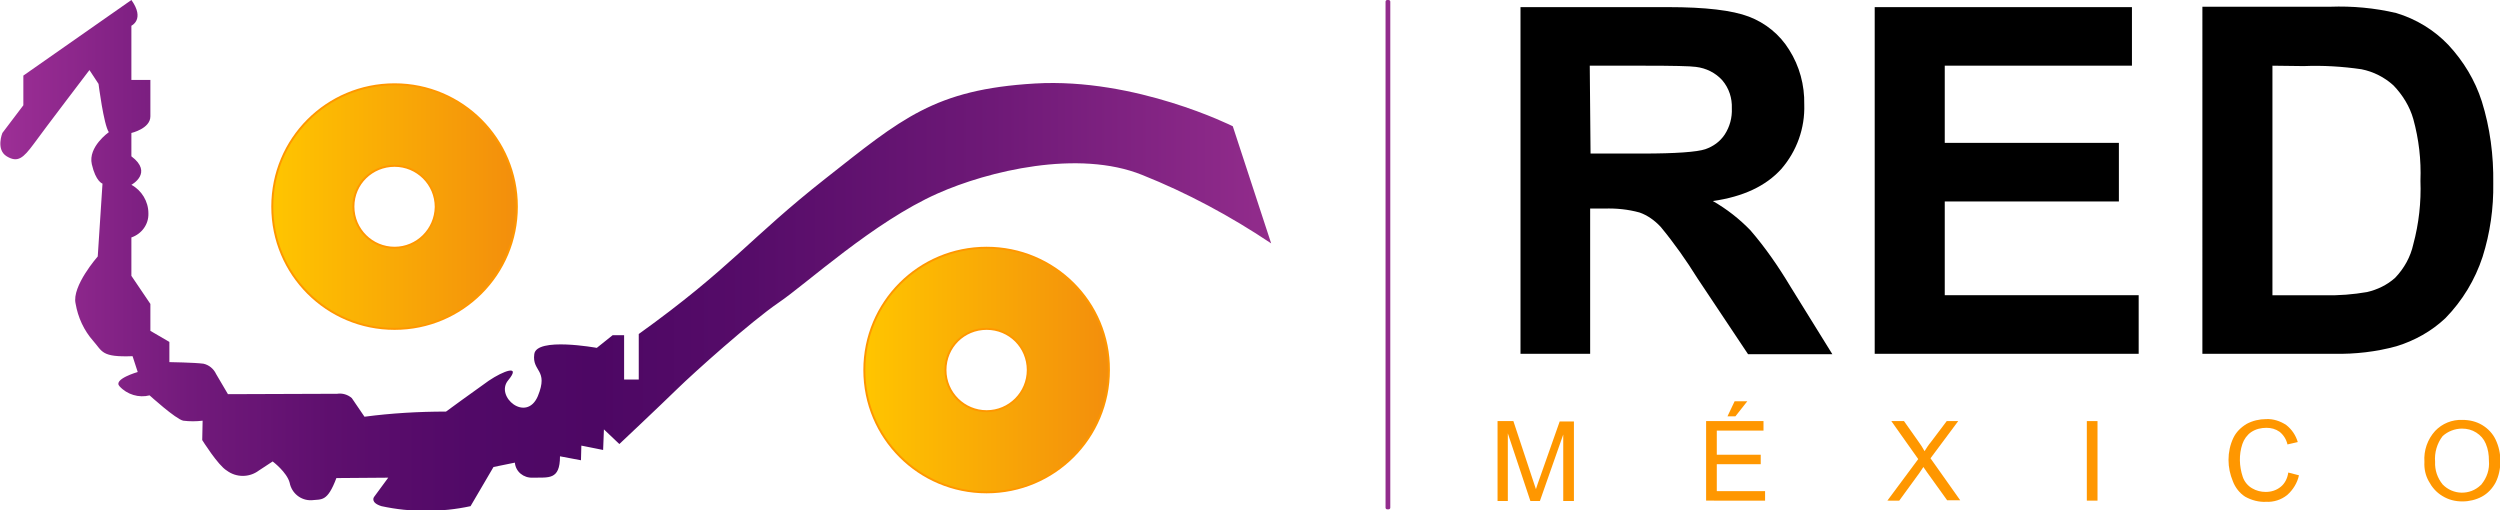 <?xml version="1.0" encoding="utf-8"?>
<!-- Generator: Adobe Illustrator 24.3.0, SVG Export Plug-In . SVG Version: 6.00 Build 0)  -->
<svg version="1.1" id="Capa_1" xmlns="http://www.w3.org/2000/svg" xmlns:xlink="http://www.w3.org/1999/xlink" x="0px" y="0px"
	 viewBox="0 0 631.7 128.9" style="enable-background:new 0 0 631.7 128.9;" xml:space="preserve">
<style type="text/css">
	.st0{fill:#FF9700;}
	.st1{fill:#922C8C;}
	.st2{fill:url(#SVGID_1_);stroke:#FF9700;stroke-width:0.5;stroke-miterlimit:10;}
	.st3{fill:url(#SVGID_2_);stroke:#FF9700;stroke-width:0.5;stroke-miterlimit:10;}
	.st4{fill:url(#SVGID_3_);}
</style>
<g id="Capa_2_1_">
	<g id="Capa_2-2">
		<path d="M384.2,89.4V1.8h37.3c9.4,0,16.2,0.8,20.4,2.4c4.2,1.6,7.8,4.5,10.2,8.4c2.6,4.1,3.9,8.9,3.8,13.8
			c0.2,6-1.9,11.8-5.8,16.3c-3.9,4.3-9.6,7-17.3,8.1c3.5,2,6.7,4.5,9.5,7.4c3.8,4.4,7.1,9.2,10.1,14.2L463,89.5h-21.3l-12.8-19.2
			c-2.8-4.5-5.9-8.9-9.3-13c-1.5-1.6-3.3-2.9-5.3-3.6c-2.9-0.8-5.9-1.1-8.9-1h-3.6v36.7H384.2z M401.9,38.8H415
			c8.5,0,13.8-0.4,15.9-1.1c2-0.7,3.7-1.9,4.9-3.7c1.3-2,1.9-4.3,1.8-6.6c0.1-2.6-0.7-5.1-2.4-7.1c-1.7-1.9-4.1-3.1-6.7-3.4
			c-1.4-0.2-5.7-0.3-13-0.3h-13.8L401.9,38.8z"/>
		<path d="M473.7,89.4V1.8h65v14.8h-47.3v19.5h44v14.8h-44v23.7h49v14.8L473.7,89.4z"/>
		<path d="M556.5,1.7h32.3c5.6-0.2,11.2,0.3,16.7,1.6c5,1.5,9.6,4.3,13.2,8.1c3.8,4.1,6.7,8.9,8.4,14.2c2.1,6.7,3,13.7,2.9,20.7
			c0.1,6.3-0.8,12.6-2.7,18.6c-1.9,5.8-5.1,11.1-9.4,15.5c-3.5,3.3-7.8,5.7-12.4,7.1c-5.1,1.4-10.4,2-15.7,1.9h-33.3V1.7z
			 M574.2,16.6v58h13.2c3.6,0.1,7.2-0.2,10.7-0.8c2.6-0.6,5.1-1.8,7.1-3.6c2.3-2.4,3.9-5.3,4.6-8.5c1.4-5.2,2-10.6,1.8-16
			c0.2-5.3-0.4-10.5-1.8-15.6c-0.9-3.2-2.7-6.1-5-8.5c-2.3-2.1-5.1-3.5-8.1-4.1c-4.8-0.7-9.7-1-14.6-0.8L574.2,16.6z"/>
		<path class="st0" d="M378.4,126.5v-20.1h4l4.7,14.2c0.4,1.3,0.8,2.3,1,3c0.2-0.7,0.6-1.8,1.1-3.2l4.9-13.9h3.6v20.1H395v-16.8
			l-5.9,16.8h-2.4l-5.7-17.1v17.1H378.4z"/>
		<path class="st0" d="M431.1,126.5v-20.1h14.5v2.4h-11.8v6.1h11.1v2.4h-11.1v6.8H446v2.4H431.1z M436.5,105.2l1.8-3.8h3.2l-3,3.8
			H436.5z"/>
		<path class="st0" d="M476.9,126.5l7.8-10.5l-6.8-9.6h3.2l3.6,5.1c0.6,0.8,1.1,1.6,1.6,2.5c0.5-0.8,1-1.6,1.6-2.3l4-5.3h2.9l-7,9.4
			l7.5,10.6H492l-5.1-7.1c-0.3-0.4-0.6-0.9-0.9-1.3l-1,1.5l-5.1,7H476.9z"/>
		<path class="st0" d="M527.3,126.5v-20.1h2.7v20.1H527.3z"/>
		<path class="st0" d="M578.2,119.4l2.7,0.7c-0.4,1.9-1.5,3.7-3,5c-1.5,1.2-3.4,1.8-5.3,1.7c-1.8,0.1-3.7-0.4-5.3-1.3
			c-1.4-0.9-2.5-2.3-3.1-3.9c-0.7-1.7-1.1-3.5-1.1-5.4c0-1.9,0.4-3.8,1.2-5.5c0.7-1.5,1.9-2.7,3.4-3.6c1.5-0.8,3.2-1.2,4.9-1.2
			c1.8-0.1,3.6,0.5,5.1,1.5c1.4,1.1,2.4,2.6,2.9,4.3l-2.6,0.6c-0.3-1.3-1-2.4-2-3.2c-1-0.7-2.1-1-3.3-1c-1.4,0-2.7,0.3-3.9,1.1
			c-1,0.7-1.8,1.8-2.2,3c-0.9,2.7-0.8,5.6,0.1,8.3c0.4,1.2,1.3,2.3,2.4,2.9c1,0.6,2.2,0.9,3.4,0.9c1.4,0,2.7-0.4,3.8-1.3
			C577.3,122.2,578,120.9,578.2,119.4z"/>
		<path class="st0" d="M612.6,116.7c-0.2-2.9,0.8-5.7,2.7-7.8c1.8-1.9,4.3-2.9,6.9-2.8c1.8,0,3.5,0.4,5,1.3c1.5,0.9,2.7,2.2,3.4,3.7
			c0.8,1.7,1.2,3.5,1.2,5.4c0,1.9-0.4,3.8-1.2,5.4c-0.8,1.5-2,2.8-3.5,3.6c-1.5,0.8-3.2,1.2-4.9,1.2c-1.8,0-3.5-0.4-5.1-1.4
			c-1.5-0.9-2.6-2.2-3.4-3.7C612.9,120.2,612.5,118.5,612.6,116.7z M615.3,116.7c-0.1,2.1,0.6,4.1,1.9,5.7c2.6,2.7,6.9,2.8,9.6,0.2
			c0.1-0.1,0.2-0.1,0.2-0.2c1.4-1.7,2.1-3.8,1.9-6c0-1.5-0.2-2.9-0.8-4.3c-0.5-1.2-1.3-2.1-2.4-2.8c-1.1-0.7-2.3-1-3.6-1
			c-1.8,0-3.6,0.7-4.9,1.9C615.8,112,615.1,114.4,615.3,116.7z"/>
		<path class="st1" d="M350.5,0h0.4c0.2,0,0.4,0.2,0.4,0.4v127.9c0,0.2-0.2,0.4-0.4,0.4h-0.4c-0.2,0-0.4-0.2-0.4-0.4V0.4
			C350.1,0.2,350.3,0,350.5,0z"/>
		
			<linearGradient id="SVGID_1_" gradientUnits="userSpaceOnUse" x1="68.74" y1="29.75" x2="130.603" y2="29.75" gradientTransform="matrix(1 0 0 -1 0 82)">
			<stop  offset="0" style="stop-color:#FFC500"/>
			<stop  offset="1" style="stop-color:#F38E0C"/>
		</linearGradient>
		<path class="st2" d="M99.7,21.3c-17.1,0-30.9,13.8-30.9,30.9c0,17.1,13.8,30.9,30.9,30.9s30.9-13.8,30.9-30.9c0,0,0,0,0,0
			C130.6,35.2,116.8,21.3,99.7,21.3C99.7,21.3,99.7,21.3,99.7,21.3z M99.7,62.6c-5.7,0-10.4-4.6-10.4-10.4S94,41.9,99.7,41.9
			c5.7,0,10.4,4.6,10.4,10.4l0,0C110,58,105.4,62.6,99.7,62.6z"/>
		
			<linearGradient id="SVGID_2_" gradientUnits="userSpaceOnUse" x1="218.39" y1="-11.525" x2="280.253" y2="-11.525" gradientTransform="matrix(1 0 0 -1 0 82)">
			<stop  offset="0" style="stop-color:#FFC500"/>
			<stop  offset="1" style="stop-color:#F38E0C"/>
		</linearGradient>
		<path class="st3" d="M249.3,62.6c-17.1,0-30.9,13.8-30.9,30.9c0,17.1,13.8,30.9,30.9,30.9c17.1,0,30.9-13.8,30.9-30.9c0,0,0,0,0,0
			C280.3,76.4,266.4,62.6,249.3,62.6z M249.3,103.9c-5.7,0-10.4-4.6-10.4-10.4s4.6-10.4,10.4-10.4s10.4,4.6,10.4,10.4l0,0
			C259.7,99.2,255.1,103.9,249.3,103.9z"/>
		
			<linearGradient id="SVGID_3_" gradientUnits="userSpaceOnUse" x1="0" y1="17.549" x2="321.204" y2="17.549" gradientTransform="matrix(1 0 0 -1 0 82)">
			<stop  offset="0" style="stop-color:#9D2F96"/>
			<stop  offset="5.000000e-02" style="stop-color:#8F288D"/>
			<stop  offset="0.15" style="stop-color:#721A7B"/>
			<stop  offset="0.26" style="stop-color:#5E0F6E"/>
			<stop  offset="0.37" style="stop-color:#510967"/>
			<stop  offset="0.47" style="stop-color:#4D0764"/>
			<stop  offset="0.59" style="stop-color:#560C69"/>
			<stop  offset="0.78" style="stop-color:#6E1977"/>
			<stop  offset="1" style="stop-color:#922C8C"/>
		</linearGradient>
		<path class="st4" d="M321.2,61.5l-9.7-29.6c0,0-24.5-12.3-50-10.8c-25.4,1.5-33.7,8.9-52.9,24s-23.8,22.5-47.2,39.3v11.5h-3.7
			V84.7h-2.9l-4,3.2c0,0-15.3-2.8-15.8,1.6c-0.6,4.5,3.7,3.8,0.9,10.6c-2.9,6.8-10.9,0.1-7.5-4s-1.2-2.4-4.9,0.1
			c-3.7,2.6-10.8,7.8-10.8,7.8c-6.9,0-13.8,0.4-20.6,1.3l-3.2-4.7c-1-0.9-2.4-1.3-3.7-1.1l-27.6,0.1l-3-5.1
			c-0.6-1.3-1.8-2.3-3.2-2.6c-2.3-0.3-8.6-0.4-8.6-0.4v-5.1l-4.8-2.8v-6.8l-4.8-7.1v-9.7c2.6-0.9,4.4-3.3,4.3-6.1
			c0-3-1.7-5.8-4.3-7.2c0,0,5.6-3,0-7.2v-5.9c0,0,4.8-1.1,4.8-4.2v-9.2h-4.8V6.5c0,0,3.5-1.6,0-6.5L5.9,19.1v7.5l-5.3,7
			c0,0-1.7,4.2,1.1,5.9s4.2,0.4,6.8-3.1c2.6-3.6,14.1-18.7,14.1-18.7l2.3,3.5c0,0,1.3,10.3,2.6,12.2c0,0-5.3,3.7-4.3,8.1
			s2.7,4.9,2.7,4.9l-1.2,18.4c0,0-6.6,7.5-5.6,11.9c0.6,3.5,2.1,6.8,4.5,9.5c2.3,2.6,2,4.1,9.9,3.8l1.3,4c0,0-6.3,1.8-4.6,3.6
			c1.9,2.1,4.9,3,7.6,2.3c0,0,6.6,6,8.5,6.4c1.6,0.2,3.3,0.2,4.9,0l-0.1,4.9c0,0,4,6.4,6.2,7.7c2.4,1.8,5.7,1.8,8.1,0l3.5-2.3
			c0,0,3.6,2.7,4.3,5.4c0.5,2.6,2.8,4.5,5.5,4.4c2.6-0.3,4,0.5,6.3-5.6l13.1-0.1l-3.6,4.9c0,0-1,1.4,1.9,2.3
			c7.4,1.6,15.1,1.6,22.5,0l5.8-9.9l5.4-1.1c0.2,2.3,2.2,3.9,4.5,3.8c4-0.1,6.9,0.7,6.9-5.4l5.3,1l0.1-3.7l5.5,1.1l0.2-5.2l3.9,3.7
			c0,0,10.2-9.6,14.6-13.9c4.4-4.3,18.6-17,25.6-21.8c7.1-4.8,24-20.4,40.2-27.6c12.8-5.7,35.6-11.2,51.7-4.7
			C299.9,48.7,310.9,54.6,321.2,61.5z"/>
	</g>
</g>
</svg>

